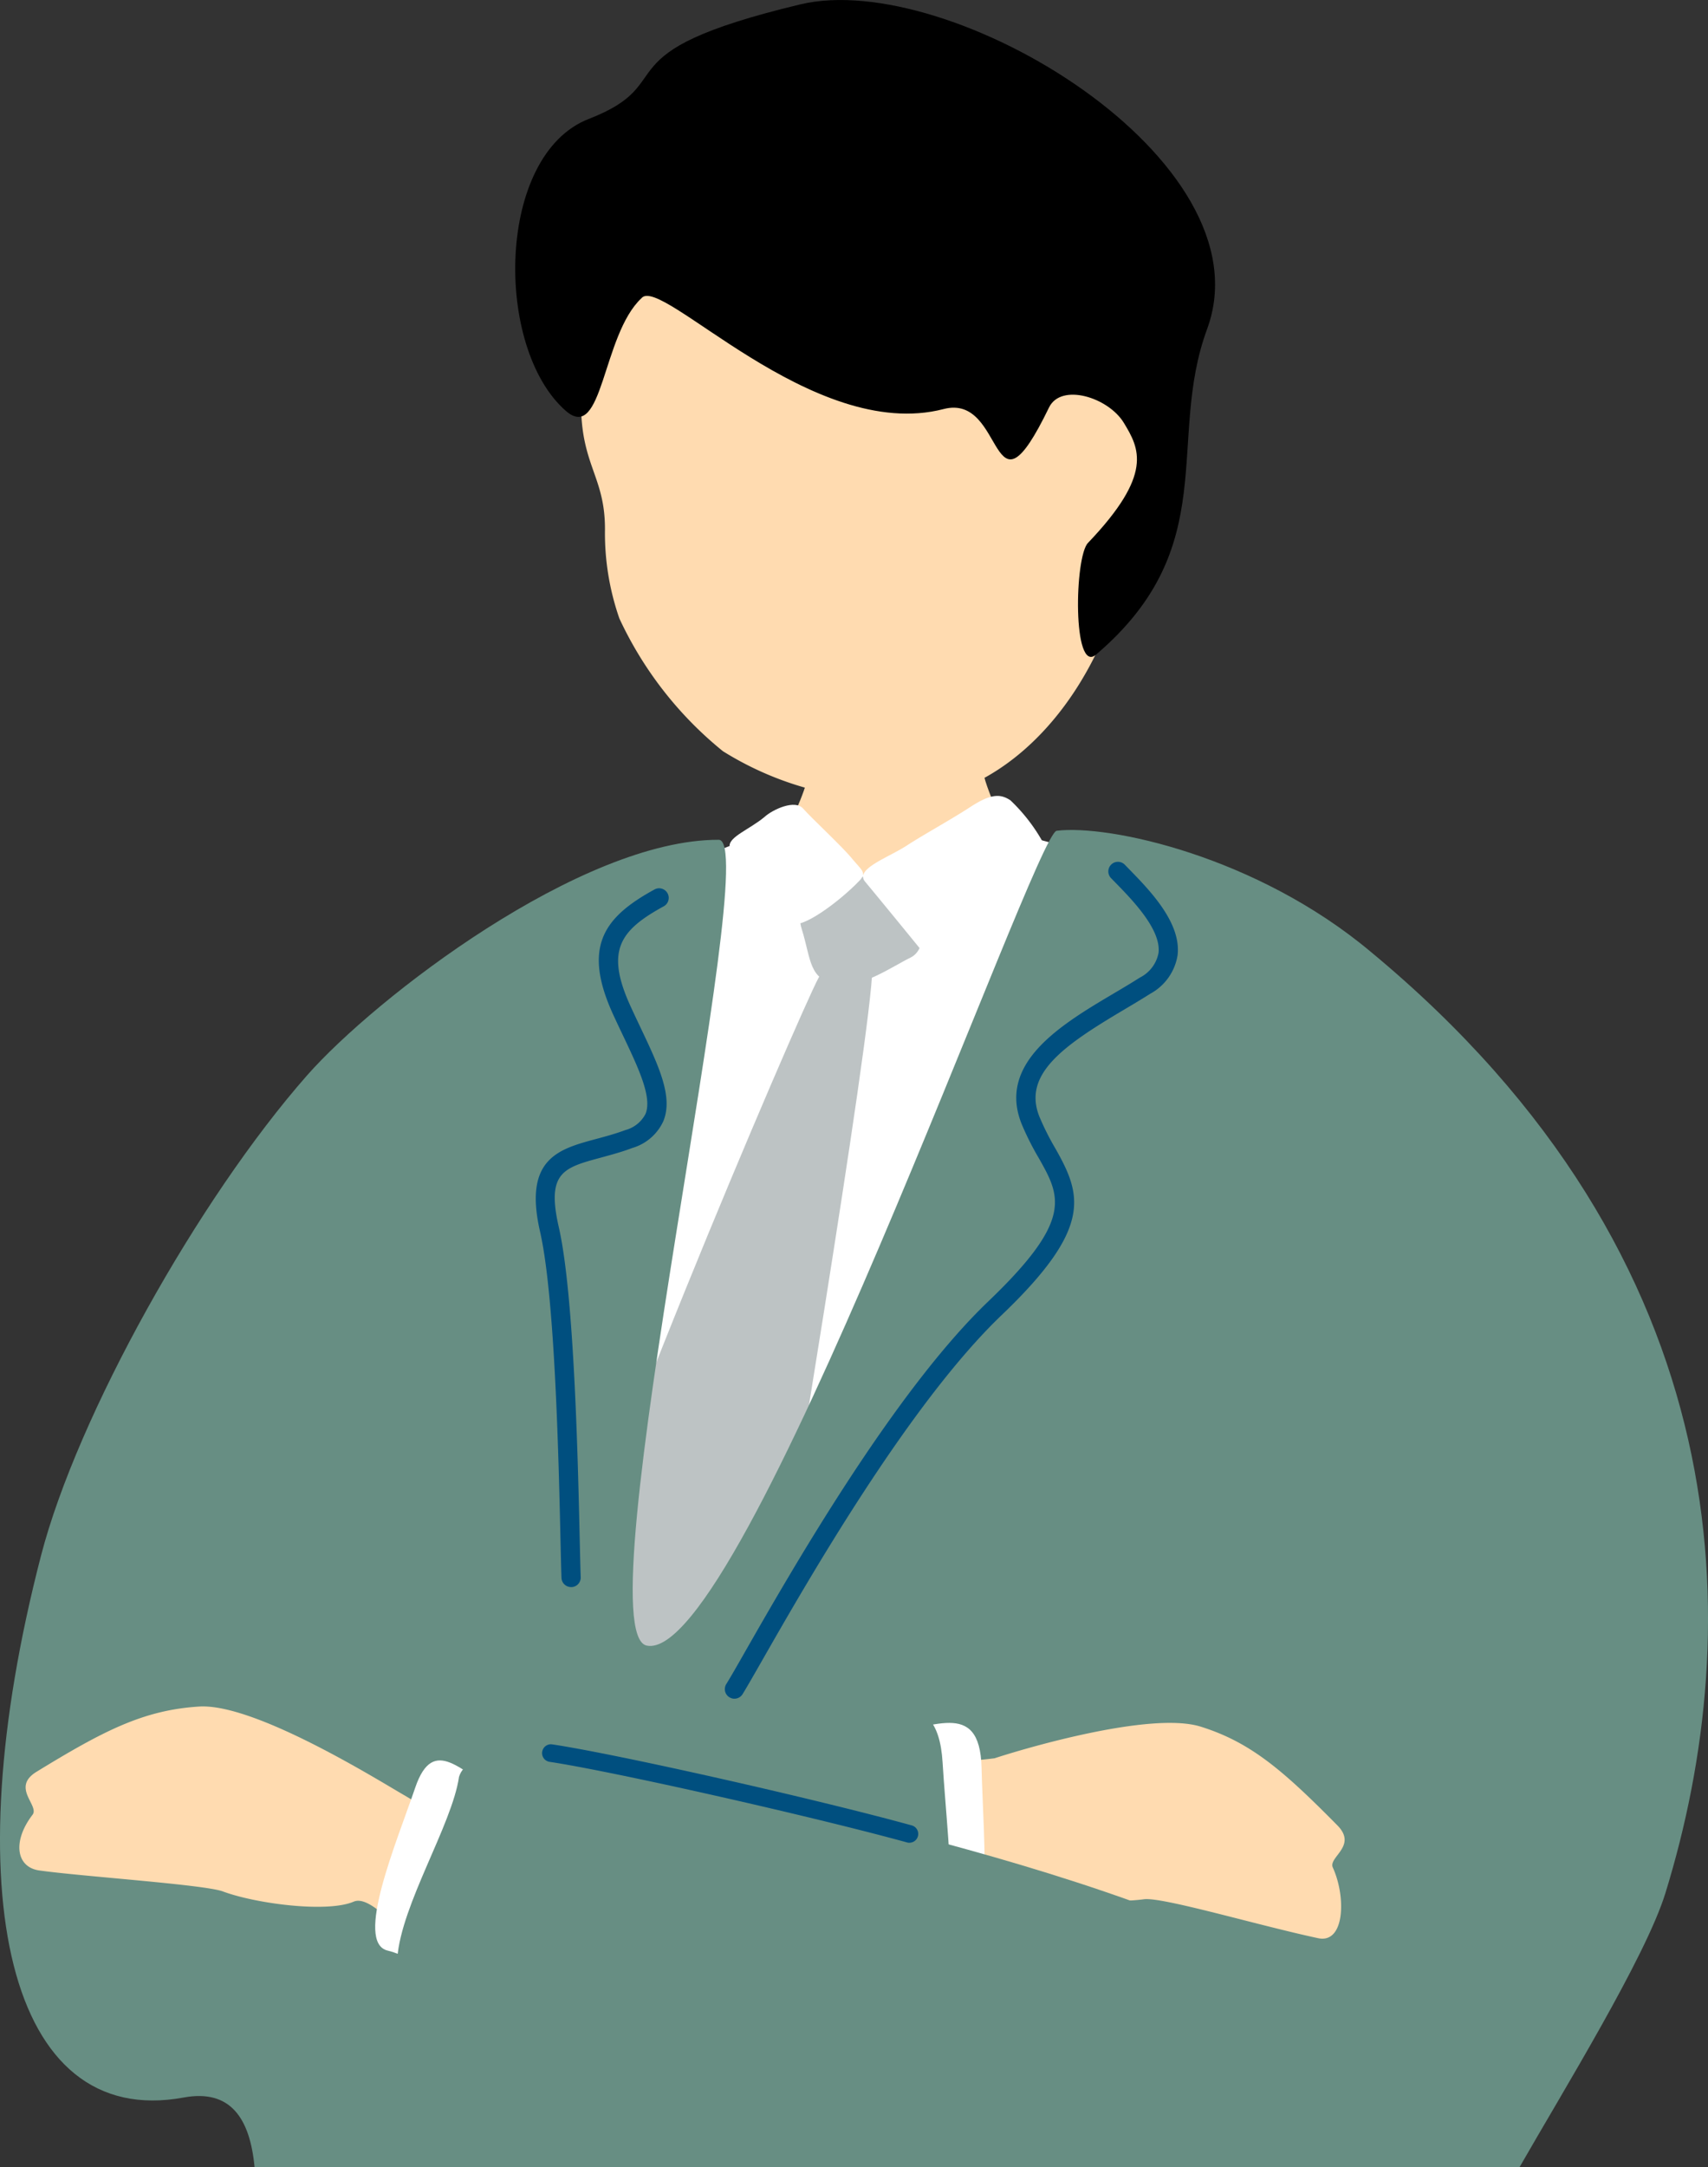 <svg id="グループ_19844" data-name="グループ 19844" xmlns="http://www.w3.org/2000/svg" xmlns:xlink="http://www.w3.org/1999/xlink" width="125" height="158.51" viewBox="0 0 125 158.51">
  <rect x="0" y="0" width="125" height="158.51" fill="#333333" stroke="none"/>
  <defs>
    <clipPath id="clip-path">
      <rect id="長方形_257" data-name="長方形 257" width="125" height="158.51" fill="none"/>
    </clipPath>
  </defs>
  <g id="グループ_19843" data-name="グループ 19843" clip-path="url(#clip-path)">
    <path id="パス_20465" data-name="パス 20465" d="M69.56,43.182c-3.12,7.705-8.7,11.927-13.691,12.437a23.493,23.493,0,0,1-14.426-3.482,27.288,27.288,0,0,1-7.578-9.707,18.977,18.977,0,0,1-1.056-6.487c.029-5.257-3.2-4.841-.954-15.68.68-3.291.861-10.269,14.221-12.46C57.822,5.878,84.91,18.366,69.56,43.182" transform="translate(11.465 2.809)" fill="#ffdbb0"/>
    <path id="パス_20466" data-name="パス 20466" d="M36.775,21.815c-2.892,2.711-2.8,10.624-5.534,8.234-5.257-4.6-5.1-18.718,1.681-21.349,6.971-2.707.507-4.8,15.494-8.382C59.344-2.291,82.738,11.7,78.177,24.068c-3.016,8.184,1.156,15.9-8.126,23.81-1.733,1.479-1.584-7.216-.58-8.18,4.795-5.022,3.747-6.893,2.615-8.765s-4.6-2.945-5.479-1.127c-4.387,9.044-3.123-1.079-7.709.112-9.626,2.5-20.737-9.879-22.123-8.1" transform="translate(10.165 0)"/>
    <path id="パス_20467" data-name="パス 20467" d="M57.046,32.969c-.537.015-7.572.75-8.245.7-.235,1.217-2.588,10.472-3.13,12-2.7,7.615-11.766,14.913-9.731,16.421,7.987,6.9,24.171,10.968,29.227,4.376,2.326-3.42-5.608-18.918-6.294-21.822-.5-2.129-1.806-10.872-1.828-11.677" transform="translate(13.156 12.168)" fill="#ffdbb0"/>
    <path id="パス_20468" data-name="パス 20468" d="M83.445,105.416a44.7,44.7,0,0,1-.393-7.681c-2.73-15.655.826-22.385.329-38.1-.475-2.93-6.732-11.588-7.288-11.808-1.928-.9-11.358-4.215-13.286-3.283-1.017.491-3.142,1.539-6,2.759-2.549,1.088-5.776-.906-6.828-2.285-1.35-1.769-10.862,2.731-11.417,4.6-4.289,20.058-9.375,37.4-13.328,58.708-1.1,5.982-2.013,19.378-2.723,33.8H87.073c-1.051-12.2-3.264-33.588-3.628-36.712" transform="translate(8.31 16.381)" fill="#fff"/>
    <path id="パス_20469" data-name="パス 20469" d="M50.044,48.059c-1.477-.96-1.372-1.454-3.509-1.131s-4.359,1.448-3.638,3.753c.694,2.215.5,3.725,2.633,4.047,1.755.264,4.032-1.343,5.328-1.973s1.2-3.235-.815-4.7" transform="translate(15.781 17.284)" fill="#bdc3c4"/>
    <path id="パス_20470" data-name="パス 20470" d="M59.95,47.262a12.811,12.811,0,0,0-3.033-4.421c-.661-.43-1.324-.554-2.885.461s-3.46,2.043-4.688,2.845c-1.361.889-3.831,1.72-3.065,2.64,1.258,1.514,3.441,4.184,4.281,5.22.518.641,3.873-1.236,6.117-2.635s4.511-1.741,3.272-4.11" transform="translate(17.028 15.694)" fill="#fff"/>
    <path id="パス_20471" data-name="パス 20471" d="M41.551,43.889c.628-.565,2.24-1.3,2.834-.616s2.87,2.786,3.575,3.654c.664.817,1.112,1.02.564,1.6-1.479,1.555-4.4,3.706-5.015,3.083-1.045-1.054-2.411-2.274-3.152-3.215S39.019,46.834,39,46.011c-.018-.687,1.479-1.229,2.553-2.122" transform="translate(14.393 15.869)" fill="#fff"/>
    <path id="パス_20472" data-name="パス 20472" d="M52.692,52.07c-.038,4.823-6.9,45.636-7.367,48.8S34.8,112.408,32.643,113.35s-2.475-8.269-2.43-12.757c.053-5.239,17.138-45.266,18.551-47.825s3.828-2.5,3.928-.7" transform="translate(11.15 18.74)" fill="#bdc3c4"/>
    <path id="パス_20473" data-name="パス 20473" d="M121.883,122.1c5.932-19.221,5.7-46.271-21.549-68.836-8.369-7.021-19.2-9.334-23-8.866-1.616.2-23,61.034-30,59.6-4.738-.972,8.588-58.932,5.267-58.94-10.074-.026-25.132,11.554-30.143,17.248C14.533,71.315,5.66,87.167,3,97.425c-6.395,24.678-2.411,42,10.441,39.627,3.416-.631,4.853,1.507,5.189,5.092h92.579c3.149-5.5,9.23-15.362,10.673-20.041" transform="translate(0 16.366)" fill="#678e83"/>
    <path id="パス_20474" data-name="パス 20474" d="M39.235,107.219a.886.886,0,0,1-.156-.071.7.7,0,0,1-.225-.969c.286-.457.769-1.3,1.414-2.433,3.234-5.656,10.8-18.9,17.764-25.558,6.238-5.965,5.278-7.665,3.687-10.482a20.385,20.385,0,0,1-1.251-2.488c-1.8-4.485,2.941-7.3,6.751-9.555.663-.392,1.309-.776,1.909-1.158a2.555,2.555,0,0,0,1.358-1.8c.2-1.706-1.9-3.857-3.154-5.141l-.323-.331a.7.7,0,0,1,1.012-.976l.318.327c1.518,1.557,3.816,3.913,3.542,6.283a3.908,3.908,0,0,1-2,2.824c-.611.387-1.269.78-1.944,1.18-4.4,2.609-7.42,4.7-6.165,7.822a19.3,19.3,0,0,0,1.168,2.321C64.858,70.406,65.694,72.808,59,79.2c-6.814,6.517-14.312,19.638-17.516,25.242-.657,1.151-1.151,2.013-1.44,2.478a.7.7,0,0,1-.813.3" transform="translate(14.301 16.994)" fill="#004f7f"/>
    <path id="パス_20475" data-name="パス 20475" d="M31.248,98.567a.7.7,0,0,1-.728-.676c-.022-.6-.044-1.565-.073-2.786-.13-5.768-.4-17.767-1.5-22.557-1.214-5.324,1.37-6.02,4.109-6.755.676-.182,1.4-.376,2.147-.654a2.324,2.324,0,0,0,1.469-1.183c.491-1.214-.5-3.31-1.654-5.739-.235-.491-.475-1-.716-1.524-2.295-5.011-.627-7.149,3.026-9.15a.7.7,0,1,1,.676,1.231C34.81,50.526,33.7,52,35.584,56.106c.237.519.475,1.02.706,1.507,1.347,2.839,2.412,5.082,1.689,6.867A3.611,3.611,0,0,1,35.7,66.452c-.789.3-1.559.5-2.277.7-2.757.742-4.017,1.08-3.1,5.089,1.125,4.926,1.4,17.022,1.531,22.836.029,1.212.051,2.171.073,2.766a.7.7,0,0,1-.676.728" transform="translate(10.572 17.515)" fill="#004f7f"/>
    <path id="パス_20476" data-name="パス 20476" d="M56.553,94.632c2.106-.693,11.42-3.457,15.083-2.312s6.043,3.213,10,7.218c1.5,1.518-.682,2.318-.331,3.087.99,2.184.864,5.584-1.076,5.168-4.481-.961-11.428-3.034-12.758-2.848-2.344.329-9.4.126-11.033-1.112-1.44-1.088-3.569-.381-6.965.173-8.72.181-6.079-8.167,1.314-9.189a30,30,0,0,0,5.769-.185" transform="translate(16.238 33.972)" fill="#ffdbb0"/>
    <path id="パス_20477" data-name="パス 20477" d="M47.985,92.736c3.349-.079,7.006-2.623,7.129,2.585s1.079,15.113-2.082,14.642-6.778,1.824-7.388-1.338-.691-15.817,2.341-15.89" transform="translate(16.721 33.972)" fill="#fff"/>
    <path id="パス_20478" data-name="パス 20478" d="M44.58,91.826c4.191.058,8.661-2.829,9.036,3.428s1.995,18.187-1.984,17.478-8.41,1.88-9.308-1.944S40.785,91.774,44.58,91.826" transform="translate(15.368 33.664)" fill="#678e83"/>
    <path id="パス_20479" data-name="パス 20479" d="M29.216,97.668c-2.051-1.19-10.98-6.752-15.031-6.494S7.23,92.92,2.287,95.948C.414,97.1,2.52,98.41,2,99.089c-1.481,1.93-1.209,3.833.492,4.073,3.094.437,12.092,1.032,13.439,1.535,2.374.886,7.609,1.584,9.569.748,1.722-.737,5.3,4.927,8.72,6.288,2.848.415,4.619-6.644,2.314-8.809a51.248,51.248,0,0,0-7.314-5.256" transform="translate(0.381 33.648)" fill="#ffdbb0"/>
    <path id="パス_20480" data-name="パス 20480" d="M28.922,96.17c-2.474-1.061-4.577-4.115-5.935-.131s-4.477,11.343-2.01,11.923,4.6,3.431,5.824,1.172,4.361-12,2.121-12.964" transform="translate(7.402 34.712)" fill="#fff"/>
    <path id="パス_20481" data-name="パス 20481" d="M95.315,123.921c7.623-14.72-35.789-23.992-43.434-26.113-10.089-2.8-24.913-6.318-26.123-2.419-.516,3.536-4.23,9.33-4.519,13.269-.277,3.775,10.749,10.233,21.393,13.752,1.542.509,3.023,1.02,4.477,1.531H95.3l.011-.021" transform="translate(7.837 34.568)" fill="#678e83"/>
    <path id="パス_20482" data-name="パス 20482" d="M55.87,100.391a.621.621,0,0,1-.171-.023c-6.993-1.925-21.678-5.231-26.189-5.9a.646.646,0,0,1,.189-1.277c4.641.686,19.167,3.955,26.343,5.931a.645.645,0,0,1-.171,1.266" transform="translate(10.688 34.394)" fill="#004f7f"/>
  </g>
</svg>
